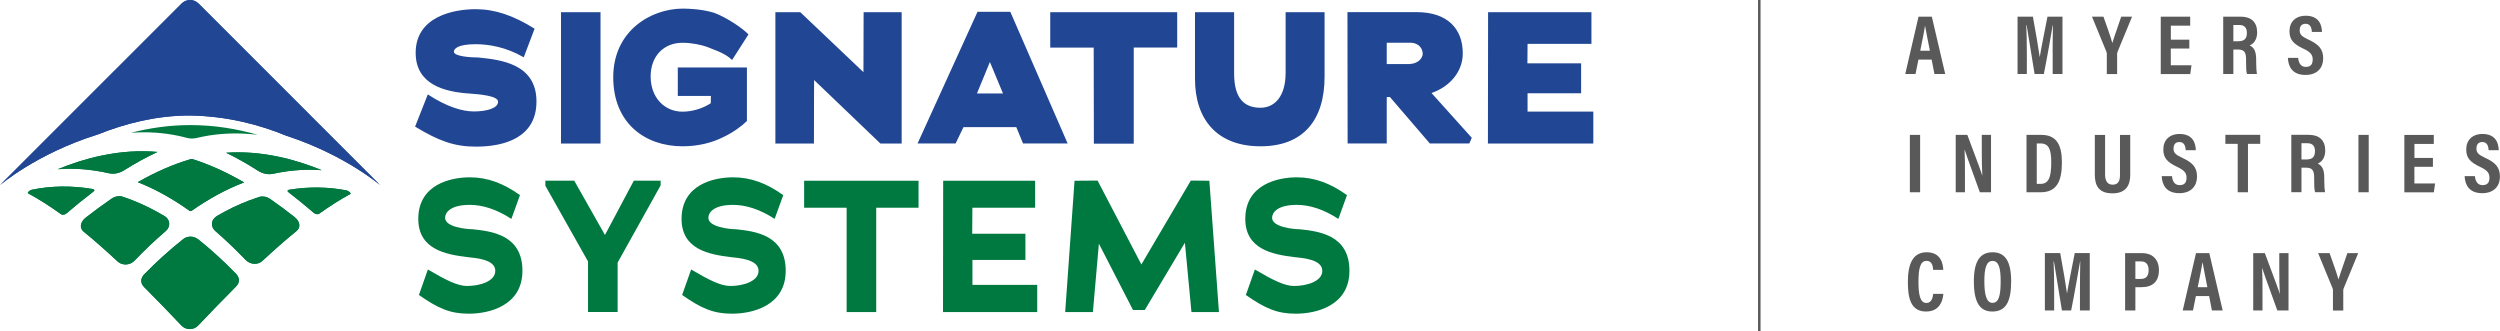 <?xml version="1.0" encoding="UTF-8"?><svg id="Layer_2" xmlns="http://www.w3.org/2000/svg" viewBox="0 0 438.33 58.08"><defs><style>.cls-1{fill:#595959;}.cls-2{fill:#007940;}.cls-3{fill:#007940;}.cls-4{fill:#204694;}</style></defs><g id="Layer_1-2"><path class="cls-4" d="M31.85.61L0,32.46s6.42-5.54,17.16-8.89c4.8-1.92,10.32-3.34,16.19-3.32,6.44.11,12.1,1.59,16.83,3.54,10.32,3.36,16.47,8.67,16.47,8.67L34.8.61c-.41-.41-.94-.61-1.47-.61s-1.07.2-1.48.61"/><path class="cls-2" d="M39.64,26.78c1.86.9,3.73,1.96,5.59,3.15.44.29.94.48,1.45.56.43.07.85.06,1.24-.03,3.19-.69,6.05-.81,8.5-.62-2.3-.94-4.88-1.8-7.62-2.37-3.23-.68-6.31-.89-9.16-.69"/><path class="cls-2" d="M24.15,31.94c3.05,1.19,6.11,2.9,9.07,5.01.05.04.12.06.19.06s.14-.02.2-.06c2.99-2.1,6.08-3.79,9.15-4.95.01,0,.03-.01.04-.02-3.05-1.77-6.11-3.16-9.07-4.09-.04-.01-.09-.02-.13-.02-.04,0-.08,0-.12.02-3.04.88-6.19,2.26-9.33,4.05"/><path class="cls-2" d="M50.77,33.25c-.26.04-.36.18-.36.23,0,.02.05.13.22.26,1.5,1.16,2.97,2.36,4.38,3.57.12.11.28.18.43.22.21.05.41.02.54-.07,1.82-1.31,3.63-2.46,5.41-3.43.08-.04.1-.08.1-.08-.01-.05-.18-.36-.59-.52-.06-.02-.12-.04-.17-.05-3.13-.61-6.49-.68-9.94-.13"/><path class="cls-2" d="M29.67,39.18c-.03-.53-.33-1.01-.83-1.3-1.97-1.17-3.98-2.15-5.97-2.91-.45-.17-.88-.33-1.32-.47-.29-.1-.61-.13-.93-.08-.37.05-.73.19-1.04.4-1.55,1.06-3.09,2.2-4.59,3.37-.48.38-.77.87-.81,1.35-.03.41.14.79.48,1.07,1.99,1.62,3.98,3.39,5.98,5.25.38.35.92.54,1.48.51.56-.03,1.07-.27,1.46-.67,1.72-1.79,3.56-3.55,5.46-5.17.43-.37.65-.84.63-1.34"/><path class="cls-2" d="M34.68,41.93c-.36-.28-.81-.44-1.28-.44-.47,0-.92.15-1.27.43-2.4,1.89-4.71,4-6.85,6.19-.33.34-.51.74-.51,1.13s.17.76.48,1.07c2.2,2.2,4.4,4.49,6.58,6.78.37.39.9.61,1.45.61s1.08-.22,1.45-.61c2.21-2.33,4.44-4.65,6.68-6.88.31-.31.48-.69.48-1.07,0-.39-.18-.79-.5-1.13-2.1-2.15-4.35-4.23-6.7-6.1"/><path class="cls-2" d="M51.69,38.09c-1.41-1.11-2.87-2.19-4.33-3.21-.32-.22-.68-.36-1.04-.41-.31-.04-.61-.02-.89.07-.57.19-1.16.39-1.75.61-1.88.71-3.78,1.63-5.63,2.71-.53.31-.86.82-.89,1.36-.02.49.2.95.62,1.31,1.85,1.6,3.63,3.31,5.3,5.05.38.39.91.64,1.45.67.56.03,1.09-.15,1.47-.5,2-1.87,4.01-3.64,6-5.26.34-.28.51-.66.48-1.07-.04-.48-.33-.97-.81-1.34"/><path class="cls-2" d="M16.19,33.13c-3.69-.62-7.25-.55-10.57.13-.06.01-.12.03-.17.05-.4.15-.57.45-.59.54,0,0,.03.03.09.06,1.89,1.02,3.8,2.24,5.74,3.64.13.09.34.12.54.07.16-.03.31-.11.43-.21,1.5-1.29,3.07-2.56,4.67-3.78.17-.13.22-.24.22-.26,0-.06-.1-.19-.36-.24"/><path class="cls-2" d="M19.06,30.37c.4.09.82.1,1.25.04.49-.08.99-.26,1.42-.54,1.97-1.24,3.93-2.32,5.89-3.23-3.04-.28-6.36-.09-9.87.65-2.74.57-5.33,1.44-7.63,2.38,2.56-.2,5.57-.07,8.94.7"/><path class="cls-4" d="M31.85.61L0,32.46s6.42-5.54,17.16-8.89c4.8-1.92,10.32-3.34,16.19-3.32,6.44.11,12.1,1.59,16.83,3.54,10.32,3.36,16.47,8.67,16.47,8.67L34.8.61c-.41-.41-.94-.61-1.47-.61s-1.07.2-1.48.61"/><path class="cls-2" d="M39.64,26.78c1.86.9,3.73,1.96,5.59,3.15.44.29.94.48,1.45.56.43.07.85.06,1.24-.03,3.19-.69,6.05-.81,8.5-.62-2.3-.94-4.88-1.8-7.62-2.37-3.23-.68-6.31-.89-9.16-.69"/><path class="cls-2" d="M24.15,31.94c3.05,1.19,6.11,2.9,9.07,5.01.05.04.12.06.19.06s.14-.02.2-.06c2.99-2.1,6.08-3.79,9.15-4.95.01,0,.03-.01.04-.02-3.05-1.77-6.11-3.16-9.07-4.09-.04-.01-.09-.02-.13-.02-.04,0-.08,0-.12.02-3.04.88-6.19,2.26-9.33,4.05"/><path class="cls-2" d="M50.77,33.25c-.26.04-.36.18-.36.23,0,.02.05.13.22.26,1.5,1.16,2.97,2.36,4.38,3.57.12.11.28.18.43.22.21.05.41.02.54-.07,1.82-1.31,3.63-2.46,5.41-3.43.08-.04.1-.08.1-.08-.01-.05-.18-.36-.59-.52-.06-.02-.12-.04-.17-.05-3.13-.61-6.49-.68-9.94-.13"/><path class="cls-2" d="M29.67,39.18c-.03-.53-.33-1.01-.83-1.3-1.97-1.17-3.98-2.15-5.97-2.91-.45-.17-.88-.33-1.32-.47-.29-.1-.61-.13-.93-.08-.37.05-.73.19-1.04.4-1.55,1.06-3.09,2.2-4.59,3.37-.48.38-.77.87-.81,1.35-.03.41.14.79.48,1.07,1.99,1.62,3.98,3.39,5.98,5.25.38.35.92.54,1.48.51.56-.03,1.07-.27,1.46-.67,1.72-1.79,3.56-3.55,5.46-5.17.43-.37.65-.84.63-1.34"/><path class="cls-2" d="M34.68,41.93c-.36-.28-.81-.44-1.28-.44-.47,0-.92.15-1.27.43-2.4,1.89-4.71,4-6.85,6.19-.33.34-.51.74-.51,1.13s.17.76.48,1.07c2.2,2.2,4.4,4.49,6.58,6.78.37.39.9.61,1.45.61s1.08-.22,1.45-.61c2.21-2.33,4.44-4.65,6.68-6.88.31-.31.48-.69.48-1.07,0-.39-.18-.79-.5-1.13-2.1-2.15-4.35-4.23-6.7-6.1"/><path class="cls-2" d="M51.69,38.09c-1.41-1.11-2.87-2.19-4.33-3.21-.32-.22-.68-.36-1.04-.41-.31-.04-.61-.02-.89.07-.57.19-1.16.39-1.75.61-1.88.71-3.78,1.63-5.63,2.71-.53.31-.86.82-.89,1.36-.02.49.2.95.62,1.31,1.85,1.6,3.63,3.31,5.3,5.05.38.39.91.64,1.45.67.56.03,1.09-.15,1.47-.5,2-1.87,4.01-3.64,6-5.26.34-.28.51-.66.48-1.07-.04-.48-.33-.97-.81-1.34"/><path class="cls-2" d="M16.19,33.13c-3.69-.62-7.25-.55-10.57.13-.06.01-.12.03-.17.05-.4.15-.57.45-.59.54,0,0,.03.03.09.06,1.89,1.02,3.8,2.24,5.74,3.64.13.09.34.12.54.07.16-.03.31-.11.43-.21,1.5-1.29,3.07-2.56,4.67-3.78.17-.13.22-.24.22-.26,0-.06-.1-.19-.36-.24"/><path class="cls-2" d="M45.19,23.64c-3.58-1.03-7.56-1.71-11.84-1.71-3.6,0-7.12.51-10.42,1.36,2.96-.23,5.75-.02,8.32.52.12,0,.23,0,.35,0-.12,0-.23,0-.35,0,.25.05.51.11.75.17.26.06.52.13.77.2.27.07.56.11.85.11.3,0,.61-.04.92-.11.35-.08.7-.16,1.05-.23,0,0,0,0,0,0h0c2.94-.59,6.17-.73,9.6-.31"/><path class="cls-2" d="M19.06,30.37c.4.09.82.1,1.25.04.49-.08.99-.26,1.42-.54,1.97-1.24,3.93-2.32,5.89-3.23-3.04-.28-6.36-.09-9.87.65-2.74.57-5.33,1.44-7.63,2.38,2.56-.2,5.57-.07,8.94.7"/><path class="cls-3" d="M91.6,47.48c0-6.27-5.32-6.93-8.77-7.29-1.02,0-4.79-.36-4.79-2,0-.85.82-2.27,4.33-2.27,2.27,0,4.73.79,7.29,2.46l1.51-4.17c-2.99-2.13-5.75-3.12-8.8-3.12-3.32,0-9.03,1.22-9.03,7.29,0,5.39,4.89,6.24,8.64,6.7,1.45.16,4.86.39,4.86,2.4,0,1.84-2.69,2.66-4.96,2.66-1.61,0-3.64-.99-6.86-2.89l-1.57,4.47c3.38,2.36,5.48,3.28,8.76,3.28,3.58,0,9.39-1.41,9.39-7.52M115.83,32.54v-.86h-4.7l-5.06,9.52-5.39-9.52h-5.06v.89l7.48,13.27v8.87h5.19v-8.67l7.52-13.5ZM137.76,47.48c0-6.27-5.32-6.93-8.77-7.29-1.02,0-4.79-.36-4.79-2,0-.85.82-2.27,4.33-2.27,2.26,0,4.73.79,7.29,2.46l1.51-4.17c-2.99-2.13-5.74-3.12-8.8-3.12-3.32,0-9.03,1.22-9.03,7.29,0,5.39,4.89,6.24,8.64,6.7,1.44.16,4.86.39,4.86,2.4,0,1.84-2.69,2.66-4.96,2.66-1.61,0-3.65-.99-6.86-2.89l-1.58,4.47c3.38,2.36,5.48,3.28,8.77,3.28,3.58,0,9.39-1.41,9.39-7.52M161.05,36.42v-4.73h-20.06v4.73h7.45v18.29h5.19v-18.29h7.42ZM181.86,54.71v-4.76h-11.36v-4.37h9.29v-4.6h-9.33c0-1.54.03-3.05.03-4.56h11v-4.73h-16.12l-.03,23.02h16.52ZM213.72,54.71l-1.68-23.02-3.25-.03-8.67,14.71-7.68-14.71-4.04.03-1.64,23.02h4.86l1.05-11.99,5.98,11.63h2.07l7.03-11.79,1.15,12.15h4.83ZM236.6,47.48c0-6.27-5.32-6.93-8.77-7.29-1.02,0-4.79-.36-4.79-2,0-.85.82-2.27,4.33-2.27,2.27,0,4.73.79,7.29,2.46l1.51-4.17c-2.99-2.13-5.75-3.12-8.8-3.12-3.32,0-9.03,1.22-9.03,7.29,0,5.39,4.89,6.24,8.64,6.7,1.44.16,4.86.39,4.86,2.4,0,1.84-2.69,2.66-4.96,2.66-1.61,0-3.65-.99-6.86-2.89l-1.58,4.47c3.38,2.36,5.48,3.28,8.77,3.28,3.58,0,9.39-1.41,9.39-7.52"/><path class="cls-4" d="M94.06,17.8c0-6.6-6.21-7.32-10.21-7.72-1.15,0-4.27-.16-4.27-1.02,0-.49.66-1.31,3.81-1.31,2.3,0,5.32.49,8.44,2.3l1.9-5.02c-3.74-2.33-6.96-3.42-10.34-3.42-3.84,0-10.51,1.28-10.51,7.65,0,5.62,5.16,6.83,9.26,7.13,1.87.13,5.19.39,5.19,1.44,0,1.22-2.2,1.71-4.24,1.71s-4.79-.82-8.08-2.99l-2.23,5.65c4.17,2.53,6.9,3.51,10.67,3.51,4.93,0,10.61-1.54,10.61-7.91M105.29,2.14h-6.93v23.02h6.93V2.14ZM131.23,6.04c-.92-1.02-3.84-2.99-5.98-3.78-2.1-.66-4.47-.75-5.52-.75-5.65,0-12.21,3.94-12.21,12.02s5.58,12.12,12.15,12.12c2.86,0,5.29-.69,6.99-1.54,1.81-.82,3.35-1.97,4.3-2.89v-9.39h-12.12v4.99h5.81c0,.66-.03,1.05-.03,1.28-1.35.89-3.18,1.48-4.96,1.48-3.09,0-5.58-2.4-5.58-6.17,0-3.58,2.3-5.91,5.58-5.91,1.67,0,3.28.36,4.3.72.79.36,3.15,1.02,4.4,2.3l2.86-4.47ZM158.09,25.15V2.14h-6.67l-.03,10.51-11.07-10.51h-4.37v23.02h6.76c0-8.44.03-9.59.03-11.13l11.62,11.13h3.71ZM187.19,25.15l-10.05-23.08h-5.75l-10.51,23.08h6.67l1.38-2.86h9.26l1.18,2.86h7.82ZM175.86,16.39h-4.57l2.27-5.52,2.3,5.52ZM206.4,8.34V2.14h-22.26v6.2h7.62l.03,16.85h6.99V8.34h7.62ZM232.24,13.43V2.14h-6.83v10.64c0,4.14-1.94,6.11-4.4,6.11-2.76,0-4.63-1.51-4.63-6.01V2.14h-6.86v11.59c-.03,7.29,3.94,11.92,11.49,11.92s11.23-4.66,11.23-12.21M257.62,25.15l.43-.99-7.06-7.85c3.12-1.08,5.48-3.65,5.48-6.96,0-4.37-2.76-7.22-8.04-7.22h-12.18l.03,23.02h6.86v-8.14h.56l6.99,8.14h6.93ZM249.45,9.39c0,.82-.82,1.81-2.4,1.84h-3.91v-3.74h4.07c1.64,0,2.23,1.11,2.23,1.9M279.36,25.15v-5.58h-11.53v-3.22h9.39v-5.25h-9.42c0-.75.03-1.18.03-3.41h11.2V2.14h-18.12l-.03,23.02h18.49Z"/><path class="cls-1" d="M336.36,10.45l-.51,2.53h-1.8l2.33-10.06h2.33l2.35,10.06h-1.89l-.49-2.53h-2.33ZM338.37,8.89c-.37-1.93-.67-3.34-.83-4.3h-.04c-.12.92-.45,2.44-.82,4.3h1.69Z"/><path class="cls-1" d="M359.89,9.24c0-1.71.03-3.67.06-4.82h-.04c-.34,1.92-.91,5.31-1.56,8.56h-1.62c-.49-3.03-1.07-6.64-1.4-8.59h-.06c.06,1.17.1,3.28.1,5.02v3.57h-1.63V2.92h2.69c.52,2.78.98,5.59,1.19,7.06h.02c.21-1.37.83-4.4,1.35-7.06h2.63v10.06h-1.72v-3.75Z"/><path class="cls-1" d="M369.39,12.98v-3.55c0-.12-.01-.21-.06-.33l-2.54-6.18h2.01c.56,1.58,1.26,3.52,1.56,4.62.37-1.23,1.06-3.12,1.56-4.62h1.9l-2.56,6.2c-.03.07-.06.19-.06.34v3.52h-1.81Z"/><path class="cls-1" d="M383.85,8.51h-3.24v2.93h3.63l-.22,1.55h-5.17V2.92h5.16v1.58h-3.39v2.45h3.24v1.56Z"/><path class="cls-1" d="M391.58,8.69v4.29h-1.78V2.92h3.08c1.83,0,2.87.97,2.87,2.75,0,1.46-.79,2.08-1.31,2.29.77.37,1.14,1.03,1.14,2.51v.4c0,1.14.06,1.58.13,2.11h-1.74c-.15-.46-.16-1.26-.16-2.13v-.36c0-1.35-.31-1.81-1.46-1.81h-.77ZM391.58,7.23h.85c1.08,0,1.52-.46,1.52-1.47,0-.88-.42-1.38-1.34-1.38h-1.03v2.85Z"/><path class="cls-1" d="M402.94,10.17c.09.83.43,1.56,1.35,1.56s1.2-.55,1.2-1.31c0-.82-.4-1.31-1.66-1.9-1.72-.82-2.41-1.55-2.41-3.05,0-1.6,1.04-2.71,2.85-2.71,2.27,0,2.82,1.53,2.85,2.84h-1.77c-.04-.58-.19-1.43-1.11-1.43-.71,0-1.03.46-1.03,1.14,0,.73.33,1.07,1.5,1.62,1.8.83,2.62,1.64,2.62,3.31,0,1.59-.98,2.9-3.11,2.9-2.32,0-3.02-1.49-3.08-2.99h1.78Z"/><path class="cls-1" d="M336.66,23.65v10.06h-1.8v-10.06h1.8Z"/><path class="cls-1" d="M342.9,33.71v-10.06h2.04c2.08,5.56,2.48,6.63,2.6,7.12h.02c-.07-1.2-.09-2.69-.09-4.34v-2.78h1.62v10.06h-1.96c-2.15-5.93-2.53-7-2.66-7.46h-.02c.07,1.25.07,2.72.07,4.53v2.93h-1.62Z"/><path class="cls-1" d="M355.3,23.65h2.62c2.59,0,3.6,1.66,3.6,4.83,0,3.39-.97,5.23-3.73,5.23h-2.48v-10.06ZM357.11,32.24h.64c1.41,0,1.9-1.06,1.9-3.76,0-2.3-.43-3.33-1.89-3.33h-.65v7.09Z"/><path class="cls-1" d="M369.09,23.65v6.93c0,.82.21,1.8,1.32,1.8s1.29-.82,1.29-1.78v-6.94h1.8v6.97c0,1.8-.7,3.27-3.12,3.27s-3.09-1.38-3.09-3.27v-6.97h1.8Z"/><path class="cls-1" d="M380.82,30.9c.09.83.43,1.56,1.35,1.56s1.2-.55,1.2-1.31c0-.82-.4-1.31-1.66-1.9-1.72-.82-2.41-1.55-2.41-3.05,0-1.6,1.04-2.71,2.85-2.71,2.27,0,2.82,1.53,2.85,2.84h-1.77c-.04-.58-.19-1.43-1.11-1.43-.71,0-1.03.46-1.03,1.14,0,.73.33,1.07,1.5,1.62,1.8.83,2.62,1.63,2.62,3.31,0,1.59-.98,2.9-3.11,2.9-2.32,0-3.02-1.49-3.08-2.99h1.78Z"/><path class="cls-1" d="M392.33,25.22h-2.15v-1.58h6.11v1.58h-2.15v8.49h-1.8v-8.49Z"/><path class="cls-1" d="M403.52,29.41v4.29h-1.78v-10.06h3.08c1.83,0,2.87.97,2.87,2.75,0,1.46-.79,2.08-1.31,2.29.77.37,1.14,1.03,1.14,2.51v.4c0,1.14.06,1.58.13,2.11h-1.74c-.15-.46-.16-1.26-.16-2.13v-.36c0-1.35-.31-1.81-1.46-1.81h-.77ZM403.52,27.96h.85c1.08,0,1.52-.46,1.52-1.47,0-.88-.42-1.38-1.34-1.38h-1.03v2.85Z"/><path class="cls-1" d="M415.31,23.65v10.06h-1.8v-10.06h1.8Z"/><path class="cls-1" d="M426.56,29.24h-3.24v2.93h3.63l-.22,1.55h-5.17v-10.06h5.16v1.58h-3.39v2.45h3.24v1.56Z"/><path class="cls-1" d="M433.93,30.9c.09.83.43,1.56,1.35,1.56s1.2-.55,1.2-1.31c0-.82-.4-1.31-1.66-1.9-1.72-.82-2.41-1.55-2.41-3.05,0-1.6,1.04-2.71,2.85-2.71,2.27,0,2.82,1.53,2.85,2.84h-1.77c-.04-.58-.19-1.43-1.11-1.43-.71,0-1.03.46-1.03,1.14,0,.73.33,1.07,1.5,1.62,1.8.83,2.62,1.63,2.62,3.31,0,1.59-.98,2.9-3.11,2.9-2.32,0-3.02-1.49-3.08-2.99h1.78Z"/><path class="cls-1" d="M340.73,51.51c-.04.51-.24,3.11-3.02,3.11s-3.2-2.51-3.2-5.22c0-3.25.95-5.17,3.3-5.17,2.66,0,2.87,2.29,2.91,3.09h-1.78c-.03-.34-.04-1.58-1.16-1.58s-1.41,1.38-1.41,3.69c0,1.9.19,3.69,1.37,3.69,1.07,0,1.16-1.22,1.2-1.6h1.78Z"/><path class="cls-1" d="M352.62,49.34c0,3.67-1,5.28-3.31,5.28-2.17,0-3.23-1.58-3.23-5.31s1.23-5.08,3.3-5.08c2.2,0,3.24,1.62,3.24,5.11ZM347.92,49.3c0,2.39.37,3.8,1.43,3.8,1.11,0,1.43-1.31,1.43-3.8,0-2.33-.34-3.55-1.43-3.55s-1.43,1.31-1.43,3.55Z"/><path class="cls-1" d="M364.68,50.69c0-1.71.03-3.67.06-4.82h-.04c-.34,1.92-.91,5.31-1.56,8.56h-1.62c-.49-3.03-1.07-6.64-1.4-8.59h-.06c.06,1.17.1,3.28.1,5.02v3.57h-1.63v-10.06h2.69c.52,2.78.98,5.59,1.19,7.06h.01c.21-1.37.83-4.4,1.35-7.06h2.63v10.06h-1.72v-3.75Z"/><path class="cls-1" d="M372.6,44.38h3.02c1.66,0,2.91,1,2.91,3s-1.13,2.97-3.05,2.97h-1.08v4.09h-1.8v-10.06ZM374.4,48.91h.88c1.01,0,1.44-.51,1.44-1.56s-.52-1.52-1.34-1.52h-.98v3.08Z"/><path class="cls-1" d="M385.01,51.91l-.51,2.53h-1.8l2.33-10.06h2.33l2.35,10.06h-1.89l-.49-2.53h-2.33ZM387.02,50.35c-.37-1.93-.67-3.34-.83-4.3h-.04c-.12.92-.45,2.44-.82,4.3h1.69Z"/><path class="cls-1" d="M395.06,54.44v-10.06h2.04c2.08,5.56,2.48,6.63,2.6,7.12h.02c-.07-1.2-.09-2.69-.09-4.34v-2.78h1.62v10.06h-1.96c-2.15-5.93-2.53-7-2.66-7.46h-.01c.07,1.25.07,2.72.07,4.53v2.93h-1.62Z"/><path class="cls-1" d="M409.04,54.44v-3.55c0-.12-.01-.21-.06-.33l-2.54-6.18h2.01c.56,1.58,1.26,3.52,1.56,4.62.37-1.23,1.06-3.12,1.56-4.62h1.9l-2.56,6.2c-.03.07-.06.19-.06.34v3.52h-1.81Z"/><rect class="cls-1" x="308.24" y="0" width=".44" height="58.08"/></g></svg>